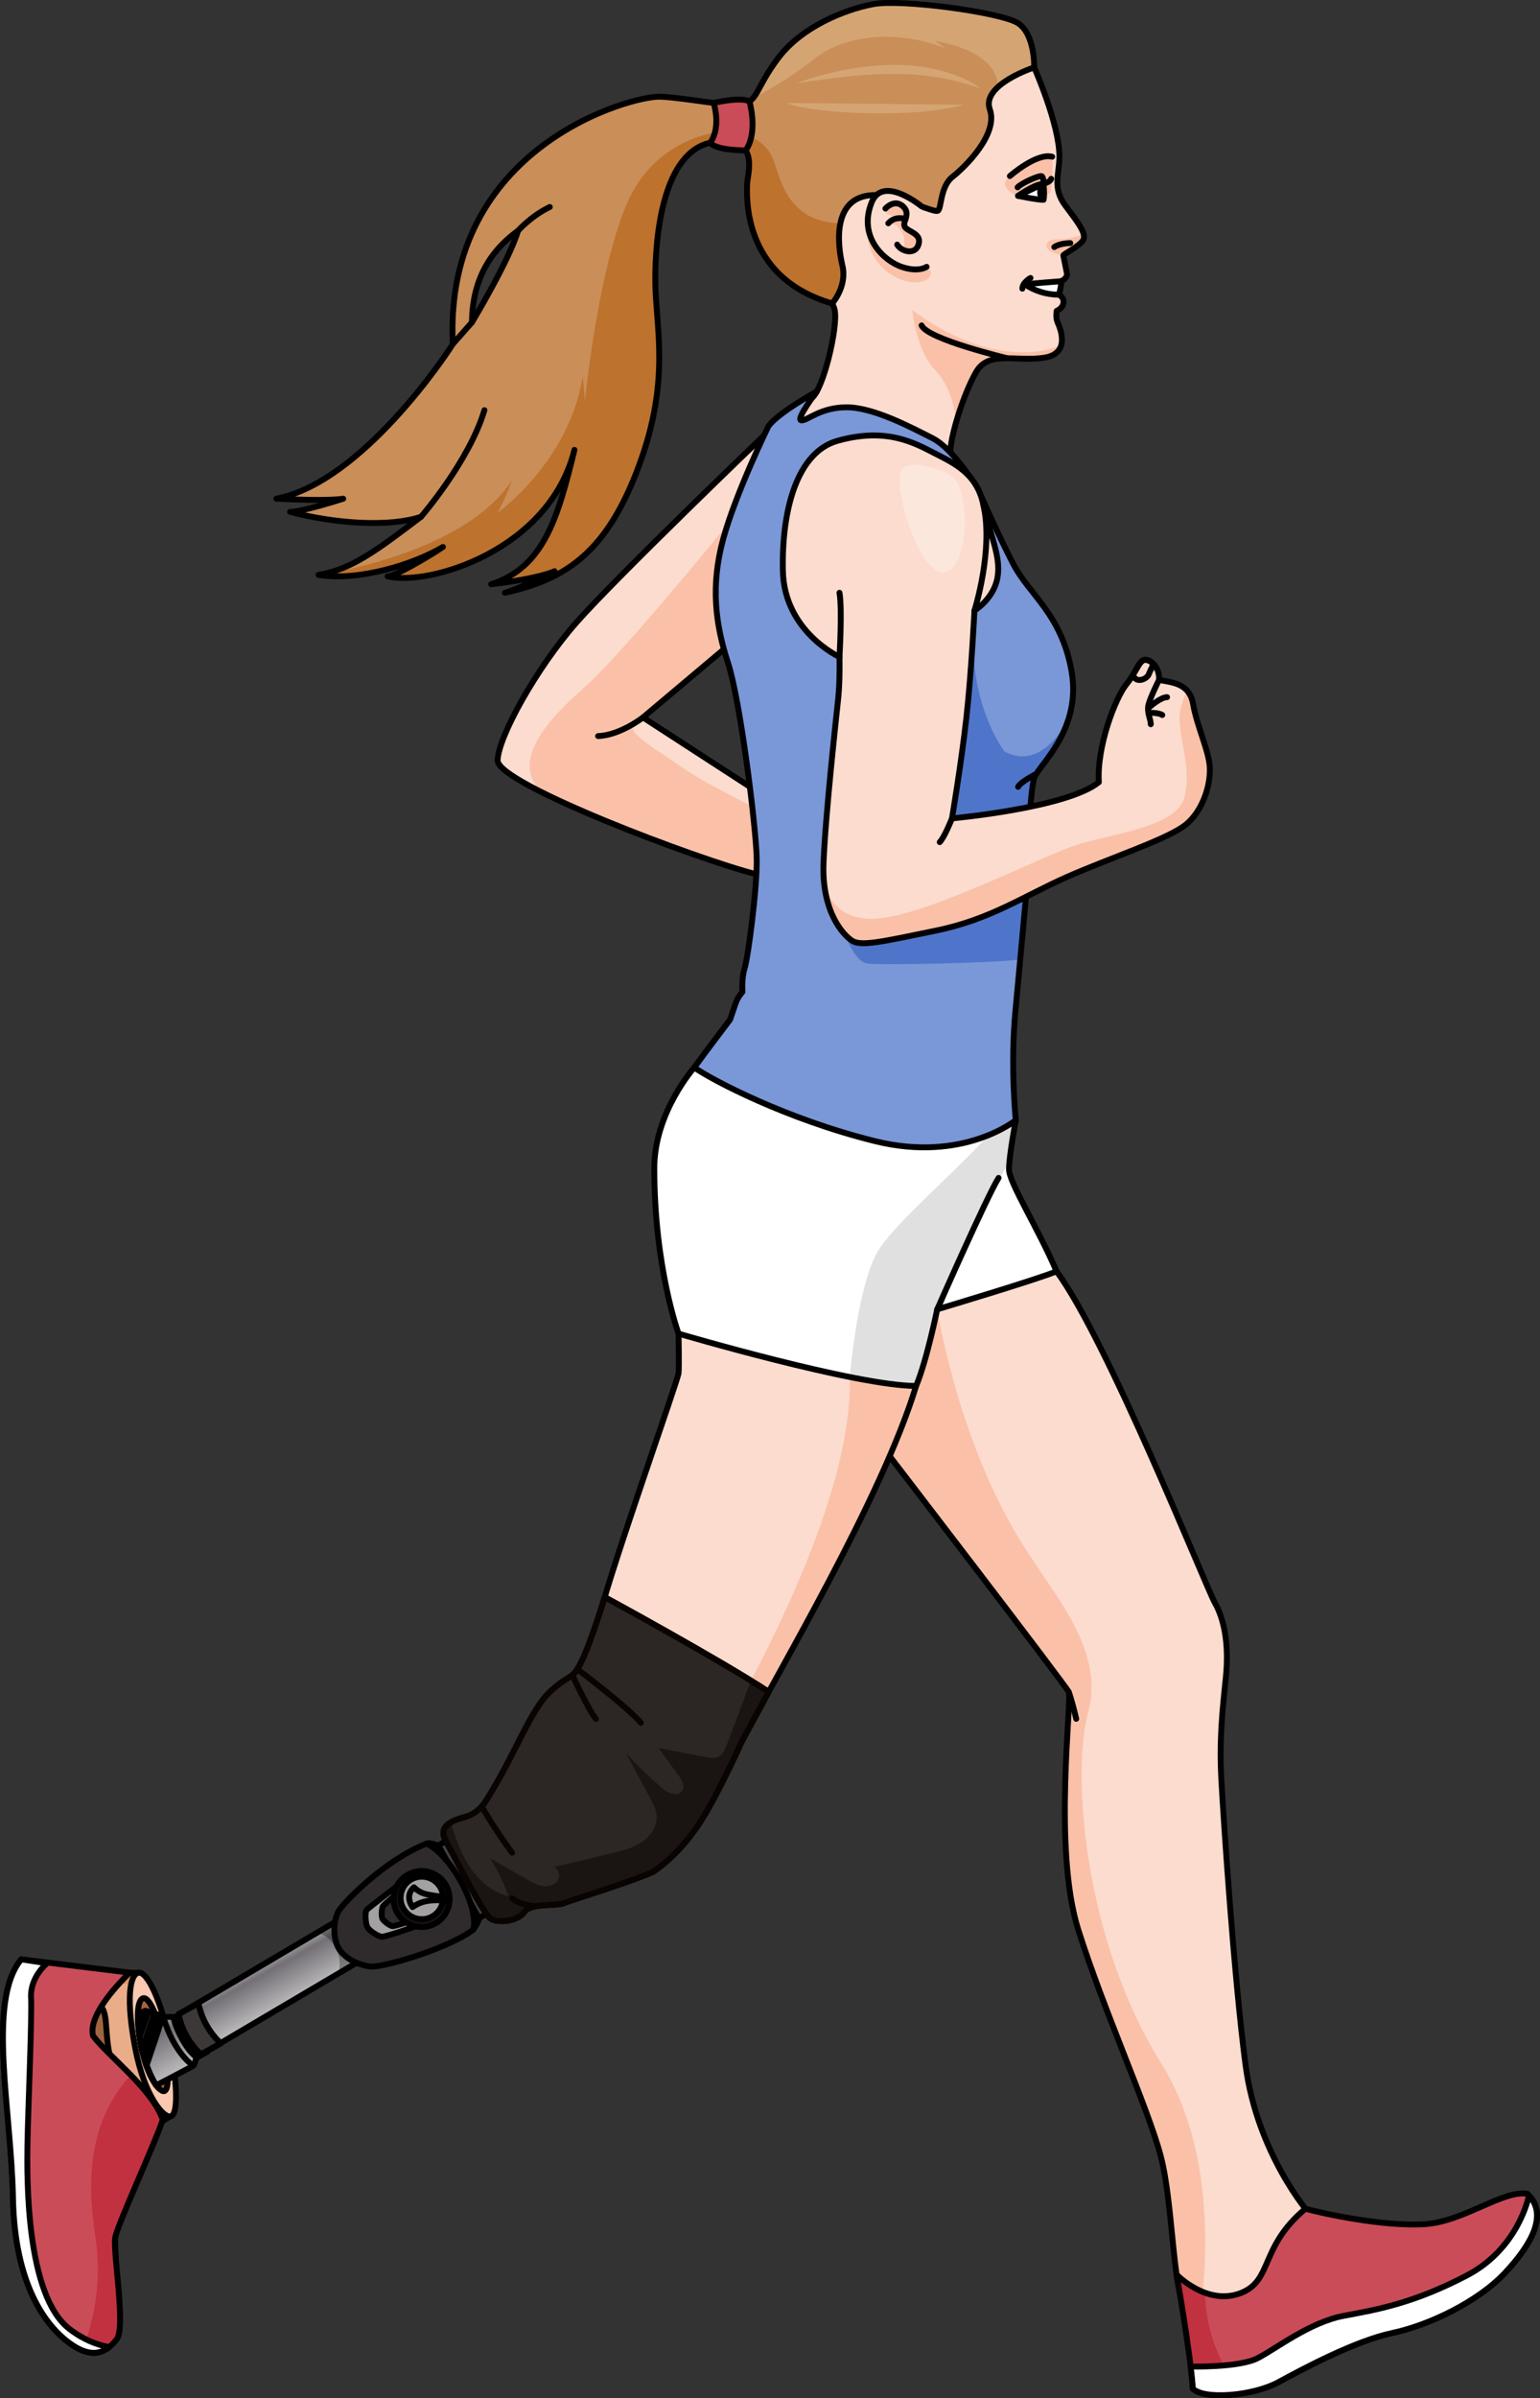 <?xml version="1.0" encoding="utf-8"?>
<!-- Generator: Adobe Illustrator 22.0.0, SVG Export Plug-In . SVG Version: 6.00 Build 0)  -->
<svg version="1.1" id="Layer_1" xmlns="http://www.w3.org/2000/svg" xmlns:xlink="http://www.w3.org/1999/xlink" x="0px" y="0px"
	 width="262.078px" height="407.824px" viewBox="0 0 262.078 407.824" enable-background="new 0 0 262.078 407.824"
	 xml:space="preserve">
<rect x="0" y="0" width="262.078" height="407.824" fill="#333333" stroke="none"/>
<g>
	<g>
		
			<rect x="28.024" y="344.466" transform="matrix(-0.487 -0.873 0.873 -0.487 -254.722 542.771)" fill="#542B2B" stroke="#000000" stroke-linecap="round" stroke-linejoin="round" stroke-miterlimit="10" width="7.826" height="3.356"/>
		
			<rect x="77.981" y="312.6" transform="matrix(0.873 -0.487 0.487 0.873 -145.847 78.966)" fill="#404040" stroke="#000000" stroke-linecap="round" stroke-linejoin="round" stroke-miterlimit="10" width="1.608" height="14.166"/>
		<path fill="#404040" stroke="#000000" stroke-linecap="round" stroke-linejoin="round" stroke-miterlimit="10" d="M74.63,313.89
			c0,0-1.454-0.65-2.051-0.381c-0.598,0.269,7.968,14.631,7.968,14.631s0.77-1.055,0.989-1.881L74.63,313.89z"/>
		<path fill="#E9AD89" d="M29.011,359.897c0,0-3.751,1.88-5.441,5.465c-1.69,3.585-3.434,9.708-3.883,11.339
			c-0.449,1.631,0.151,8.223,0.08,9.481c-0.07,1.258,0.054,3.443,0.225,4.555c0.171,1.112,0.698,2.929,0.021,3.485
			c-0.677,0.555-2.184,0.729-2.957,0.317c-0.684,1.105-1.654,1.171-2.503,0.614c-0.617,0.244-1.447-0.132-2.132-1.498
			c-0.628-0.182-1.459-0.558-1.849-2.96c-1.042-0.049-1.747-1.933-2.186-4.209c-0.439-2.276-2.202-3.444-2.932-7.736
			s0.391-12.398-0.761-20.035s-4.475-16.86-2.074-20.973c2.401-4.113,9.237-2.867,12.63-2.5s8.304,0.233,8.304,0.233L29.011,359.897
			z"/>
		<g>
			<path fill="#E39566" d="M5.455,378.749c-0.73-4.292,0.391-12.398-0.761-20.035c-1.152-7.637-4.475-16.86-2.074-20.973
				c2.401-4.113,9.238-2.867,12.63-2.5c3.393,0.366,8.304,0.233,8.304,0.233l0.346,1.551c-0.447,0.14-0.962,0.248-1.561,0.307
				c-4.17,0.408-13.493-2.932-16.393-1.356c-2.9,1.575-3.81,7.629-2.78,11.675s2.354,10.823,2.461,16.372
				c0.107,5.548,0.143,13.322,0.892,15.826c0.749,2.504,2.995,4.216,3.156,5.991c0.16,1.775,0.338,3.26,0.795,3.824
				c0.457,0.564,1.352-0.155,1.991-0.994c0.639-0.839,0.677-3.173,0.677-3.173s0.366,1.61,0.138,2.886
				c-0.228,1.276-1.176,1.907-1.466,2.595c-0.29,0.688,0.659,1.961,1.066,1.885s1.315-1.348,1.93-2.388
				c0.615-1.04,0.598-4.297,0.598-4.297s0.309,1.893,0.226,3.047c-0.083,1.154-0.928,2.383-1.776,3.434
				c-0.848,1.051,0.15,1.668,0.638,1.87c0.488,0.202,1.589-1.476,2.119-2.68c0.53-1.204,0.46-4.488,0.46-4.488
				s0.436,1.464,0.41,3.292c-0.026,1.829-1.657,3.243-1.845,3.871c-0.142,0.474,0.238,0.714,0.593,0.82
				c-0.537,0.265-1.13,0.165-1.674-0.192c-0.617,0.244-1.447-0.131-2.132-1.498c-0.628-0.182-1.459-0.558-1.849-2.96
				c-1.042-0.049-1.747-1.933-2.186-4.209C7.948,384.209,6.185,383.041,5.455,378.749z"/>
			<path fill="#E39566" d="M20.013,394.221c-0.638,0.523-1.981,0.707-2.811,0.383c0.338-0.66,0.71-1.643,0.984-2.625
				c0.484-1.731,0.34-4.473,0.34-4.473s0.401,0.855,0.34,1.737c-0.061,0.882-0.611,3.912,0.034,4.636
				c0.638,0.717,1.364-0.142,1.385-0.16C20.236,393.934,20.15,394.109,20.013,394.221z"/>
		</g>
		<path fill="#A36441" d="M17.044,341.068c1.424,1.252,0.703,4.539,1.697,8.723c0.994,4.184,2.873,5.196,2.374,8.221
			s-4.118,6.794-5.571,10.821c-1.453,4.027-2.813,8.988-5.325,9.273c-2.512,0.285-1.976-6.772-2.104-11.369
			c-0.128-4.596-0.979-11.734-1.973-16.281c-0.994-4.547-2.772-8.218,0.18-9.925C9.274,338.824,15.375,339.6,17.044,341.068z"/>
		<path fill="none" stroke="#000000" stroke-linecap="round" stroke-linejoin="round" stroke-miterlimit="10" d="M29.011,359.897
			c0,0-3.751,1.88-5.441,5.465c-1.69,3.585-3.434,9.708-3.883,11.339c-0.449,1.631,0.151,8.223,0.08,9.481
			c-0.07,1.258,0.054,3.443,0.225,4.555c0.171,1.112,0.698,2.929,0.021,3.485c-0.677,0.555-2.184,0.729-2.957,0.317
			c-0.684,1.105-1.654,1.171-2.503,0.614c-0.617,0.244-1.447-0.132-2.132-1.498c-0.628-0.182-1.459-0.558-1.849-2.96
			c-1.042-0.049-1.747-1.933-2.186-4.209c-0.439-2.276-2.202-3.444-2.932-7.736s0.391-12.398-0.761-20.035
			s-4.475-16.86-2.074-20.973c2.401-4.113,9.237-2.867,12.63-2.5s8.304,0.233,8.304,0.233L29.011,359.897z"/>
		<path fill="none" stroke="#000000" stroke-linecap="round" stroke-linejoin="round" stroke-miterlimit="10" d="M17.044,341.068
			c1.424,1.252,0.703,4.539,1.697,8.723c0.994,4.184,2.873,5.196,2.374,8.221s-4.118,6.794-5.571,10.821
			c-1.453,4.027-2.813,8.988-5.325,9.273c-2.512,0.285-1.976-6.772-2.104-11.369c-0.128-4.596-0.979-11.734-1.973-16.281
			c-0.994-4.547-2.772-8.218,0.18-9.925C9.274,338.824,15.375,339.6,17.044,341.068z"/>
		<path fill="none" stroke="#000000" stroke-linecap="round" stroke-linejoin="round" stroke-miterlimit="10" d="M10.573,390.694
			c0,0,1.957-1.506,2.337-3.008c0.38-1.502,0.188-2.623,0.188-2.623"/>
		<path fill="none" stroke="#000000" stroke-linecap="round" stroke-linejoin="round" stroke-miterlimit="10" d="M12.422,393.654
			c0,0,2.124-2.183,2.552-3.609c0.429-1.426,0.436-4.234,0.436-4.234"/>
		<path fill="none" stroke="#000000" stroke-linecap="round" stroke-linejoin="round" stroke-miterlimit="10" d="M14.554,395.152
			c0,0,2.165-2.432,2.401-4.286c0.236-1.854,0.067-4.849,0.067-4.849"/>
		<path fill="none" stroke="#000000" stroke-linecap="round" stroke-linejoin="round" stroke-miterlimit="10" d="M17.057,394.538
			c0,0,1.207-2.093,1.439-3.865c0.232-1.772-0.08-4.508-0.08-4.508"/>
		<path fill="#3C3838" stroke="#000000" stroke-linecap="round" stroke-linejoin="round" stroke-miterlimit="10" d="M7.898,346.143
			c0,0,2.081,5.949,3.625,8.673s2.568,4.988,1.545,8.259c-0.712,2.278-1.166,9.859-1.375,14.254
			c-0.446,0.438-0.933,0.716-1.473,0.778c-0.939,0.106-1.452-0.813-1.733-2.246c-0.008-0.054-0.763-5.395,0.066-9.463
			c0.834-4.088,0.952-5.995-0.405-9.246c-1.357-3.251-2.728-11.527-2.728-11.527L7.898,346.143z"/>
		<path fill="#3C3838" stroke="#000000" stroke-linecap="round" stroke-linejoin="round" stroke-miterlimit="10" d="M9.559,341.446
			c0.744,1.618,0.884,5.067,2.581,7.979c1.697,2.913,5.289,1.962,5.289,1.962s0.616,0.333-1.274,1.587s-3.787,0.797-6.772-0.745
			s-3.73-7.115-3.911-8.949c-0.07-0.707-0.153-1.346-0.16-1.872c0.247-0.332,0.576-0.626,1.009-0.876
			c0.41-0.237,0.882-0.425,1.394-0.571C8.444,340.086,9.109,340.467,9.559,341.446z"/>
		
			<linearGradient id="SVGID_1_" gradientUnits="userSpaceOnUse" x1="-3600.869" y1="-2736.745" x2="-3597.128" y2="-2736.745" gradientTransform="matrix(-0.204 -0.979 -0.979 0.204 -3397.385 -2611.972)">
			<stop  offset="0" style="stop-color:#B8B6B9"/>
			<stop  offset="0.708" style="stop-color:#736F75"/>
			<stop  offset="1" style="stop-color:#B8B6B9"/>
		</linearGradient>
		<path fill="url(#SVGID_1_)" stroke="#000000" stroke-linecap="round" stroke-linejoin="round" stroke-miterlimit="10" d="
			M18.701,349.8c0.147,0.409,0.3,0.784,0.455,1.131l-0.879,1.033l-1.499,1.288l-0.423-0.754L18.701,349.8z"/>
		<path fill="#3C3838" stroke="#000000" stroke-linecap="round" stroke-linejoin="round" stroke-miterlimit="10" d="M13.698,364.388
			c1.577-4.649,6.233-11.12,6.265-11.164c0.482,1.033,0.923,1.851,1.123,2.777c-0.006,0.008-2.235,2.76-3.679,6.539
			c-1.446,3.785-1.721,5.92-1.721,5.92l0,0c-0.049,0.124-0.096,0.249-0.141,0.374c-1.034,2.866-2.021,6.203-3.41,7.993
			C12.135,376.792,12.119,369.042,13.698,364.388z"/>
		<path fill="#1B1B1B" stroke="#000000" stroke-linecap="round" stroke-linejoin="round" stroke-miterlimit="10" d="M11.692,377.329
			l0.75-0.849c-0.003-0.072-0.265-6.849,2.206-13.516c1.982-5.348,5.465-9.304,5.501-9.345l-0.346-0.743
			c-0.037,0.042-3.809,4.36-5.838,9.835C11.442,369.519,11.689,377.256,11.692,377.329z M18.866,350.28l-0.124-0.489l-0.113-0.506
			c-0.076,0.141-2.104,3.778-6.134,3.32c-5.855-0.666-6.251-11.913-6.254-12.024l-0.716,0.572c0.003,0.093,0.007,0.289,0.081,1.045
			c0.309,3.12,1.589,10.539,6.806,11.132C16.944,353.844,18.845,350.319,18.866,350.28z M6.247,347.537
			c-0.46-1.268-1.067-5.889-1.072-5.93l-0.434,1.258c0.022,0.17,0.334,3.577,0.82,4.92c0.035,0.097,0.074,0.211,0.118,0.339
			c0.569,1.669,1.901,5.577,6.37,6.225c4.763,0.69,7.101-2.674,7.205-2.827l-0.143-0.418l-0.135-0.434
			c-0.094,0.137-2.52,3.58-6.822,2.957c-4.028-0.583-5.259-4.196-5.785-5.738C6.324,347.757,6.283,347.638,6.247,347.537z
			 M13.368,360.836c-2.198,5.788-3.17,12.124-2.686,17.162l0.695-0.391c-0.473-4.931,0.512-10.825,2.672-16.512
			c1.921-5.057,5.523-8.624,5.561-8.661l-0.28-0.703C19.174,351.885,15.345,355.63,13.368,360.836z"/>
		<g>
			
				<linearGradient id="SVGID_2_" gradientUnits="userSpaceOnUse" x1="-3346.873" y1="-2853.383" x2="-3346.515" y2="-2853.383" gradientTransform="matrix(-0.098 -0.995 -0.995 0.098 -3157.045 -2672.484)">
				<stop  offset="0" style="stop-color:#B8B6B9"/>
				<stop  offset="0.708" style="stop-color:#736F75"/>
				<stop  offset="1" style="stop-color:#B8B6B9"/>
			</linearGradient>
			<path fill="url(#SVGID_2_)" stroke="#000000" stroke-linecap="round" stroke-linejoin="round" stroke-miterlimit="10" d="
				M12.041,376.934c0,0.003,0,0.006,0.001,0.009c-0.114,0.139-0.23,0.269-0.349,0.386L12.041,376.934z"/>
			
				<linearGradient id="SVGID_3_" gradientUnits="userSpaceOnUse" x1="-3347.32" y1="-2852.652" x2="-3347.122" y2="-2852.652" gradientTransform="matrix(-0.098 -0.995 -0.995 0.098 -3157.045 -2672.484)">
				<stop  offset="0" style="stop-color:#B8B6B9"/>
				<stop  offset="0.708" style="stop-color:#736F75"/>
				<stop  offset="1" style="stop-color:#B8B6B9"/>
			</linearGradient>
			<path fill="url(#SVGID_3_)" stroke="#000000" stroke-linecap="round" stroke-linejoin="round" stroke-miterlimit="10" d="
				M11.369,377.611c-0.116,0.089-0.235,0.167-0.356,0.234c0-0.012,0-0.022,0-0.033L11.369,377.611z"/>
			
				<linearGradient id="SVGID_4_" gradientUnits="userSpaceOnUse" x1="-3347.117" y1="-2862.403" x2="-3322.875" y2="-2862.403" gradientTransform="matrix(-0.098 -0.995 -0.995 0.098 -3157.045 -2672.484)">
				<stop  offset="0" style="stop-color:#B8B6B9"/>
				<stop  offset="0.708" style="stop-color:#736F75"/>
				<stop  offset="1" style="stop-color:#B8B6B9"/>
			</linearGradient>
			<path fill="url(#SVGID_4_)" stroke="#000000" stroke-linecap="round" stroke-linejoin="round" stroke-miterlimit="10" d="
				M17.852,355.436c-0.129-0.152-0.259-0.303-0.389-0.454c1.18-1.588,2.129-2.529,2.148-2.548l-0.001-0.003
				c0.067,0.16,0.135,0.313,0.202,0.462l-0.008-0.016C19.786,352.896,18.947,353.856,17.852,355.436z"/>
		</g>
		<path fill="#FBC9B1" stroke="#000000" stroke-linecap="round" stroke-linejoin="round" stroke-miterlimit="10" d="M28.742,346.811
			c1.446,7.275,1.606,12.301,0.457,13.025c-1.149,0.724-4.593-3.239-6.176-11.479c-1.605-8.355-0.962-12.57,0.532-12.882
			S27.457,340.348,28.742,346.811z"/>
		<path fill="#A36441" stroke="#000000" stroke-linecap="round" stroke-linejoin="round" stroke-miterlimit="10" d="M28.056,355.56
			c-0.728,0.46-2.906-2.02-3.951-7.18v-0.007c-0.014-0.076-0.034-0.158-0.048-0.24c-0.131-0.667-0.234-1.299-0.316-1.883v-0.007
			c-0.069-0.447-0.124-0.866-0.165-1.264c-0.089-0.831-0.124-1.56-0.124-2.185c0.007-1.883,0.385-2.872,0.948-2.996
			c0.557-0.117,1.312,0.948,2.013,2.673c0.089,0.227,0.178,0.467,0.268,0.721c0.103,0.275,0.199,0.563,0.295,0.866
			c0.062,0.185,0.117,0.378,0.172,0.577c0.227,0.776,0.433,1.622,0.612,2.501C28.695,351.836,28.798,355.093,28.056,355.56z"/>
		
			<linearGradient id="SVGID_5_" gradientUnits="userSpaceOnUse" x1="-4315.995" y1="-2265.256" x2="-4307.433" y2="-2265.256" gradientTransform="matrix(-0.487 -0.873 -0.873 0.487 -4032.706 -2323.119)">
			<stop  offset="0" style="stop-color:#B8B6B9"/>
			<stop  offset="0.708" style="stop-color:#736F75"/>
			<stop  offset="1" style="stop-color:#B8B6B9"/>
		</linearGradient>
		<polygon fill="url(#SVGID_5_)" points="31.947,341.657 35.762,348.49 62.195,332.888 58.38,326.055 		"/>
		<path opacity="0.3" d="M62.195,332.888l-4.621,2.58c0,0,0.792-1.98-0.529-4.346c-1.321-2.366-3.286-2.487-3.286-2.487l4.621-2.58
			L62.195,332.888z"/>
		<polygon fill="none" stroke="#000000" stroke-linecap="round" stroke-linejoin="round" stroke-miterlimit="10" points="
			31.947,341.657 35.762,348.49 62.195,332.888 58.38,326.055 		"/>
		<path fill="#2F2B2C" d="M57.551,331.173c-0.953-1.819-0.837-4.949,0.252-6.459c1.089-1.51,7.582-8.313,14.777-11.204
			c4.231,1.992,8.964,10.789,7.968,14.631c-3.964,3.078-15.432,6.59-17.673,6.259C60.633,334.069,58.426,332.844,57.551,331.173z"/>
		<path fill="#A3A1A1" stroke="#000000" stroke-linecap="round" stroke-linejoin="round" stroke-miterlimit="10" d="M70.933,327.52
			c0,0-5.069,1.794-5.849,1.825c-0.78,0.031-2.293-1.098-2.578-1.643c-0.286-0.545-0.479-2.596-0.052-2.98
			c0.428-0.384,4.917-3.827,4.917-3.827L70.933,327.52z"/>
		<path fill="#2F2B2C" stroke="#000000" stroke-linecap="round" stroke-linejoin="round" stroke-miterlimit="10" d="M69.25,326.893
			c0,0-1.987,0.621-2.4,0.659c-0.413,0.038-1.571-0.862-1.773-1.249c-0.203-0.387-0.124-1.876,0.097-2.147
			c0.255-0.312,1.796-1.618,1.796-1.618L69.25,326.893z"/>
		<path fill="none" stroke="#000000" stroke-linecap="round" stroke-linejoin="round" stroke-miterlimit="10" d="M57.551,331.173
			c-0.953-1.819-0.837-4.949,0.252-6.459c1.089-1.51,7.582-8.313,14.777-11.204c4.231,1.992,8.964,10.789,7.968,14.631
			c-3.964,3.078-15.432,6.59-17.673,6.259C60.633,334.069,58.426,332.844,57.551,331.173z"/>
		<path fill="#3C3838" stroke="#000000" stroke-linecap="round" stroke-linejoin="round" stroke-miterlimit="10" d="M30.38,342.532
			c0.518,2.623,1.854,5.015,3.815,6.833c1.126-0.629,2.252-1.258,3.378-1.886c-1.961-1.818-3.297-4.21-3.815-6.833
			C32.632,341.275,31.506,341.903,30.38,342.532z"/>
		<path fill="none" stroke="#000000" stroke-linecap="round" stroke-linejoin="round" stroke-miterlimit="10" d="M30.38,342.532
			c0.518,2.623,1.854,5.015,3.815,6.833c1.126-0.629,2.252-1.258,3.378-1.886c-1.961-1.818-3.297-4.21-3.815-6.833
			C32.632,341.275,31.506,341.903,30.38,342.532z"/>
		
			<linearGradient id="SVGID_6_" gradientUnits="userSpaceOnUse" x1="-4317.053" y1="-2243.052" x2="-4307.293" y2="-2243.052" gradientTransform="matrix(-0.487 -0.873 -0.873 0.487 -4032.706 -2323.119)">
			<stop  offset="0" style="stop-color:#B8B6B9"/>
			<stop  offset="0.708" style="stop-color:#736F75"/>
			<stop  offset="1" style="stop-color:#B8B6B9"/>
		</linearGradient>
		<path fill="url(#SVGID_6_)" stroke="#000000" stroke-linecap="round" stroke-linejoin="round" stroke-miterlimit="10" d="
			M33.402,349.808c0,0-0.176,1.31-0.634,1.566c-0.459,0.256-6.189,3.252-6.189,3.252s-2.492-3.904-2.949-9.187
			c3.884-2.125,3.81-2.363,4.16-2.429s1.745-0.005,1.745-0.005s0.211,1.519,1.449,3.737
			C31.501,347.67,32.371,349.069,33.402,349.808z"/>
		<path fill="none" stroke="#000000" stroke-linecap="round" stroke-linejoin="round" stroke-miterlimit="10" d="M32.883,351.28
			c0,0-3.216-1.991-5.094-8.271"/>
		
			<ellipse transform="matrix(0.756 -0.655 0.655 0.756 -193.919 125.868)" fill="#161213" stroke="#000000" stroke-linecap="round" stroke-linejoin="round" stroke-miterlimit="10" cx="71.727" cy="322.822" rx="4.765" ry="4.765"/>
		
			<ellipse transform="matrix(0.8 -0.6 0.6 0.8 -179.289 107.532)" fill="#A3A1A1" stroke="#000000" stroke-linecap="round" stroke-linejoin="round" stroke-miterlimit="10" cx="71.727" cy="322.822" rx="3.614" ry="3.615"/>
		<path fill="#A3A1A1" stroke="#000000" stroke-linecap="round" stroke-linejoin="round" stroke-miterlimit="10" d="M75.984,323.245
			l0.05-0.614c0,0-2.997-0.285-3.983-0.651c-0.987-0.366-1.603-1.037-1.603-1.037s-1.672,1.251-0.243,3.372
			C71.31,323.515,72.954,322.889,75.984,323.245z"/>
		<g>
			<linearGradient id="SVGID_7_" gradientUnits="userSpaceOnUse" x1="23.576" y1="345.881" x2="27.176" y2="345.881">
				<stop  offset="0" style="stop-color:#B8B6B9"/>
				<stop  offset="0.708" style="stop-color:#736F75"/>
				<stop  offset="1" style="stop-color:#B8B6B9"/>
			</linearGradient>
			<path fill="url(#SVGID_7_)" stroke="#000000" stroke-linecap="round" stroke-linejoin="round" stroke-miterlimit="10" d="
				M27.176,342.725l-0.199,1.333l-0.096,0.66l-1.58,4.068l-0.818,1.015l-0.288-0.998l-0.089-0.423v-0.007
				c-0.014-0.076-0.034-0.158-0.048-0.24c-0.131-0.667-0.234-1.299-0.316-1.883v-0.007c-0.069-0.447-0.124-0.866-0.165-1.264
				l1.147-3.01l0.007-0.007l0.481,0.117l1.086,0.357l0.117,0.034l0.46,0.151L27.176,342.725z"/>
			<polygon fill="#1B1B1B" stroke="#000000" stroke-linecap="round" stroke-linejoin="round" stroke-miterlimit="10" points="
				24.911,351.335 27.729,342.902 26.877,342.625 24.482,349.8 			"/>
			<path fill="#1B1B1B" stroke="#000000" stroke-linecap="round" stroke-linejoin="round" stroke-miterlimit="10" d="
				M26.297,342.436l-2.054,6.17l-0.137-0.227v-0.007c-0.014-0.076-0.034-0.158-0.048-0.24c-0.131-0.667-0.234-1.299-0.316-1.883
				v-0.007l1.471-4.164L26.297,342.436z"/>
			<path fill="#1B1B1B" stroke="#000000" stroke-linecap="round" stroke-linejoin="round" stroke-miterlimit="10" d="
				M24.723,341.969l-1.147,3.01c-0.089-0.831-0.124-1.56-0.124-2.185c0.082-0.199,0.158-0.337,0.206-0.378
				C23.906,342.223,24.634,341.99,24.723,341.969z"/>
		</g>
	</g>
	<g>
		<path fill="#FCDCCE" d="M161.731,76.647c0.187-3.077,2.285-9.698,4.383-13.382c2.098-3.683,6.714-1.725,11.517-2.425
			c4.802-0.699,2.658-5.315,2.331-6.061c-0.326-0.746-0.14-1.912-0.14-1.912s1.017-0.382,1.157-1.362s-0.775-1.389-0.775-1.389
			l0.389-2.289c0,0,1.141-0.542,0.975-1.343c-0.197-0.938-0.608-3.033-0.608-3.033c0-0.251,2.452-1.402,3.293-2.495
			c0.841-1.092-0.848-3.176-2.985-6.04c-2.242-3.003-0.954-5.367-0.979-8.393c-0.047-5.502-4.29-15.06-4.29-15.06
			s-5.548-3.87-11.656-1.445s-28.721,22.054-28.721,28.768s5.875,11.05,6.434,13.988c0.56,2.937-1.958,13.521-3.917,14.92
			c-1.958,1.399-7.88,15.62-8.066,16.692s-2.098,27.369,0.42,39.212C133.01,135.442,161.731,76.647,161.731,76.647z"/>
		<path fill="#FAC1A8" d="M173.175,33.403c0,0-2.649-1.207-2.086-2.505c0.562-1.298,5.167-5.022,7.976-4.149
			c0.229,2.018-0.14,5.516-0.334,5.934C178.1,34.043,173.175,33.403,173.175,33.403z"/>
		<path fill="#FAC1A8" d="M178.114,41.675c-0.252,1.284,2.846,1.776,2.846,1.776c0-0.251,2.452-1.402,3.293-2.495
			c0.226-0.293,0.264-0.66,0.166-1.092c-0.848,0.26-2.188,0.645-3.038,0.762C180.064,40.807,178.368,40.392,178.114,41.675z"/>
		<path fill="#FAC1A8" d="M180.587,58.716c-0.166,0.081-10.476,5.05-25.337-5.989c0,0,0.621,6.839,3.978,10.32
			c3.281,3.402,3.455,8.856,3.455,8.856h0.001c0.845-2.984,2.136-6.368,3.43-8.638c2.098-3.683,6.714-1.725,11.517-2.425
			C179.49,60.57,180.301,59.71,180.587,58.716z"/>
		<path fill="#FCDCCE" d="M151.402,247.628c0,0,29.849,38.851,30.471,40.094c0.621,1.243-2.736,26.607,1.616,40.408
			s11.936,30.463,14.05,38.543c2.113,8.082,1.989,22.629,4.227,25.863c2.238,3.232,16.288-0.622,17.282-1.368
			c0.995-0.746,3.73-14.796,3.73-14.796s-8.827-10.07-10.817-25.239c-1.989-15.169-3.73-41.653-4.103-48.367
			c-0.373-6.714,0.124-11.439,0.746-17.407s-0.373-10.195-1.865-12.806c-1.492-2.611-18.325-44.83-26.942-56.359
			c-20.18-2.079-27.764,8.614-27.764,8.614L151.402,247.628z"/>
		<path fill="#FAC1A8" d="M185.174,291.217c2.819-10.341-5.197-19.216-10.905-28.2c-12.713-20.01-15.679-45.9-15.679-45.9
			l-5.299,6.289c-0.855,0.839-1.257,1.402-1.257,1.402l-0.631,22.82c0,0,29.849,38.851,30.471,40.094
			c0.621,1.243-2.736,26.607,1.616,40.408s11.936,30.463,14.05,38.543c2.113,8.082,1.989,22.629,4.227,25.863
			c0.437,0.632,1.33,0.989,2.484,1.157c1.425-10.625,2.092-28.861-6.669-42.881C184.422,329.754,182.353,301.556,185.174,291.217z"
			/>
		<path fill="none" stroke="#000000" stroke-linecap="round" stroke-linejoin="round" stroke-miterlimit="10" d="M151.402,247.628
			c0,0,29.849,38.851,30.471,40.094c0.621,1.243-2.736,26.607,1.616,40.408s11.936,30.463,14.05,38.543
			c2.113,8.082,1.989,22.629,4.227,25.863c2.238,3.232,16.288-0.622,17.282-1.368c0.995-0.746,3.73-14.796,3.73-14.796
			s-8.827-10.07-10.817-25.239c-1.989-15.169-3.73-41.653-4.103-48.367c-0.373-6.714,0.124-11.439,0.746-17.407
			s-0.373-10.195-1.865-12.806c-1.492-2.611-18.325-44.83-26.942-56.359c-20.18-2.079-27.764,8.614-27.764,8.614L151.402,247.628z"
			/>
		<path fill="#FCDCCE" d="M115.476,226.793c0,0,0.122,5.474,0,6.717c-0.122,1.244-11.187,32.328-13.425,41.156
			c-0.496,1.957-0.992,3.515-1.518,4.775c5.907,9.453,15.046,16.262,25.672,16.785c6.171-11.906,23.848-41.396,29.698-60.539
			C129.776,224.931,115.476,226.793,115.476,226.793z"/>
		<path fill="#FAC1A8" d="M144.453,231.491c2.216,21.905-17.219,55.174-21.949,64.29c1.211,0.231,2.444,0.383,3.699,0.445
			c6.171-11.906,23.848-41.396,29.698-60.539C151.788,233.994,147.971,232.614,144.453,231.491z"/>
		<path fill="none" stroke="#000000" stroke-linecap="round" stroke-linejoin="round" stroke-miterlimit="10" d="M115.476,226.793
			c0,0,0.122,5.474,0,6.717c-0.122,1.244-11.187,32.328-13.425,41.156c-0.496,1.957-0.992,3.515-1.518,4.775
			c5.907,9.453,15.046,16.262,25.672,16.785c6.171-11.906,23.848-41.396,29.698-60.539
			C129.776,224.931,115.476,226.793,115.476,226.793z"/>
		<path fill="#FFFFFF" d="M118.151,181.538c0,0-6.804,7.615-6.804,17.138c0,16.888,4.129,28.117,4.129,28.117
			s30.184,8.894,40.426,8.894c1.797-4.223,3.593-13.026,3.593-13.026s17.428-5.209,20.303-6.468
			c-2.964-7.007-8.085-15.09-8.085-17.336c0-2.246,1.157-8.364,1.157-8.364L118.151,181.538z"/>
		<path fill="#E0E0E0" d="M172.869,190.493l-2.207-0.361c-5.726,7.487-18.8,17.767-21.627,23.291
			c-3.232,6.315-4.419,20.747-4.419,20.747h-0.001c4.533,0.905,8.598,1.518,11.288,1.518c1.797-4.223,3.593-13.026,3.593-13.026
			s0.35-0.103,0.941-0.283c1.719-6.19,7.32-17.441,11.393-25.214C172.121,194.446,172.869,190.493,172.869,190.493z"/>
		<path fill="none" stroke="#000000" stroke-linecap="round" stroke-linejoin="round" stroke-miterlimit="10" d="M118.151,181.538
			c0,0-6.804,7.615-6.804,17.138c0,16.888,4.129,28.117,4.129,28.117s30.184,8.894,40.426,8.894
			c1.797-4.223,3.593-13.026,3.593-13.026s17.428-5.209,20.303-6.468c-2.964-7.007-8.085-15.09-8.085-17.336
			c0-2.246,1.157-8.364,1.157-8.364L118.151,181.538z"/>
		<path fill="none" stroke="#000000" stroke-linecap="round" stroke-linejoin="round" stroke-miterlimit="10" d="M159.494,222.661
			c0,0,8.578-19.449,10.443-22.348"/>
		<path fill="#FCDCCE" d="M130.02,74.049c0,0-25.045,24.016-31.885,31.768c-6.841,7.752-13.338,19.494-13.451,23.484
			c-0.115,3.99,34.373,16.966,44.034,19.37c3.618-5.804-1.104-14.875-1.104-14.875l-18.191-11.791l13.772-11.59
			C123.194,110.415,133.746,75.342,130.02,74.049z"/>
		<path fill="#FAC1A8" d="M107.679,123.162c0.227-0.552,1.16-1.126,2.334-1.655l13.18-11.092c0,0,2.349-7.805,4.438-16.187
			l-3.813-5.032c0,0-17.997,22.102-24.358,27.689s-12.669,12.599-7.306,17.824c10.679,5.347,29.765,12.271,36.562,13.962
			c2.095-3.361,1.393-7.815,0.431-10.971c-4.832-2.406-10.17-5.189-12.547-6.859C111.751,127.429,106.949,124.93,107.679,123.162z"
			/>
		<path fill="none" stroke="#000000" stroke-linecap="round" stroke-linejoin="round" stroke-miterlimit="10" d="M130.02,74.049
			c0,0-25.045,24.016-31.885,31.768c-6.841,7.752-13.338,19.494-13.451,23.484c-0.115,3.99,34.373,16.966,44.034,19.37
			c3.618-5.804-1.104-14.875-1.104-14.875l-18.191-11.791l13.772-11.59C123.194,110.415,133.746,75.342,130.02,74.049z"/>
		<path fill="none" stroke="#000000" stroke-linecap="round" stroke-linejoin="round" stroke-miterlimit="10" d="M109.422,122.005
			c0,0-3.876,3.034-7.638,3.17"/>
		<path fill="none" stroke="#000000" stroke-linecap="round" stroke-linejoin="round" stroke-miterlimit="10" d="M161.731,76.647
			c0.187-3.077,2.285-9.698,4.383-13.382c2.098-3.683,6.714-1.725,11.517-2.425c4.802-0.699,2.658-5.315,2.331-6.061
			c-0.326-0.746-0.14-1.912-0.14-1.912s1.017-0.382,1.157-1.362s-0.775-1.389-0.775-1.389l0.389-2.289c0,0,1.141-0.542,0.975-1.343
			c-0.197-0.938-0.608-3.033-0.608-3.033c0-0.251,2.452-1.402,3.293-2.495c0.841-1.092-0.848-3.176-2.985-6.04
			c-2.242-3.003-0.954-5.367-0.979-8.393c-0.047-5.502-4.29-15.06-4.29-15.06s-5.548-3.87-11.656-1.445
			s-28.721,22.054-28.721,28.768s5.875,11.05,6.434,13.988c0.56,2.937-1.958,13.521-3.917,14.92
			c-1.958,1.399-7.88,15.62-8.066,16.692s-2.098,27.369,0.42,39.212C133.01,135.442,161.731,76.647,161.731,76.647z"/>
		<path fill="#7A97D7" d="M166.497,83.282c0,0-4.105-6.887-7.778-8.75c-3.672-1.862-10.058-5.268-14.635-5.268
			c-4.577,0-6.794,2.393-7.743,2.214c-0.949-0.179,2.665-4.911,2.665-4.911s-6.842,3.761-8.279,5.996c0,0-5.553,11.373-7.666,19.143
			c-2.114,7.771-1.367,14.299,0.809,20.951c2.175,6.652,4.848,28.473,4.91,33.508c0.063,5.036-1.492,16.723-2.052,18.464
			c-0.56,1.74-0.373,4.04-0.373,4.04s-0.807,0.871-1.18,1.99c-0.373,1.119-0.933,2.736-0.933,2.736s-4.352,5.719-6.093,8.143
			c3.109,2.176,15.69,8.784,30.734,12.514c15.046,3.73,23.984-3.56,23.984-3.56s-0.943-9.202-0.073-18.403
			c0.871-9.201,1.805-19.578,1.805-19.578s0.495-18.242,1.491-20.438c0.994-2.196,7.96-8.155,6.281-17.853
			c-1.679-9.698-7.188-13.082-9.888-18.224C169.875,91.023,166.497,83.282,166.497,83.282z"/>
		<path fill="#4F75CA" d="M170.935,127.796c0,0-5.886-7.566-5.286-20.631c-12.12-1.238-18.146,17.061-18.146,17.061l-3.796,34.6
			c0,0,1.788,4.676,3.796,5.011c2.009,0.335,22.463-0.058,26.129-0.699c0.543-5.9,0.969-10.626,0.969-10.626
			s0.495-18.242,1.491-20.438c0.692-1.53,4.281-4.888,5.828-10.064C181.875,122.107,177.628,131.392,170.935,127.796z"/>
		<path fill="none" stroke="#000000" stroke-linecap="round" stroke-linejoin="round" stroke-miterlimit="10" d="M166.497,83.282
			c0,0-4.105-6.887-7.778-8.75c-3.672-1.862-10.058-5.268-14.635-5.268c-4.577,0-6.794,2.393-7.743,2.214
			c-0.949-0.179,2.665-4.911,2.665-4.911s-6.842,3.761-8.279,5.996c0,0-5.553,11.373-7.666,19.143
			c-2.114,7.771-1.367,14.299,0.809,20.951c2.175,6.652,4.848,28.473,4.91,33.508c0.063,5.036-1.492,16.723-2.052,18.464
			c-0.56,1.74-0.373,4.04-0.373,4.04s-0.807,0.871-1.18,1.99c-0.373,1.119-0.933,2.736-0.933,2.736s-4.352,5.719-6.093,8.143
			c3.109,2.176,15.69,8.784,30.734,12.514c15.046,3.73,23.984-3.56,23.984-3.56s-0.943-9.202-0.073-18.403
			c0.871-9.201,1.805-19.578,1.805-19.578s0.495-18.242,1.491-20.438c0.994-2.196,7.96-8.155,6.281-17.853
			c-1.679-9.698-7.188-13.082-9.888-18.224C169.875,91.023,166.497,83.282,166.497,83.282z"/>
		<path fill="#FFFFFF" d="M180.593,47.828c0,0-4.887,0.352-6.188,0.543c1.722,1.072,3.5,1.73,5.799,1.746
			C180.645,48.647,180.593,47.828,180.593,47.828z"/>
		<path fill="none" stroke="#000000" stroke-linecap="round" stroke-linejoin="round" stroke-miterlimit="10" d="M182.14,41.338
			c0,0-1.764,0-2.722,0.674"/>
		<path fill="none" stroke="#000000" stroke-linecap="round" stroke-linejoin="round" stroke-miterlimit="10" d="M180.593,47.828
			c0,0-4.887,0.352-6.188,0.543c1.722,1.072,3.5,1.73,5.799,1.746C180.645,48.647,180.593,47.828,180.593,47.828z"/>
		<path fill="none" stroke="#000000" stroke-linecap="round" stroke-linejoin="round" stroke-miterlimit="10" d="M175.368,47.273
			c0,0-1.381,0.754-1.381,1.819"/>
		<path fill="none" stroke="#000000" stroke-linecap="round" stroke-linejoin="round" stroke-miterlimit="10" d="M171.863,29.94
			c0,0,4.528-3.99,7.201-3.289"/>
		<path fill="none" stroke="#000000" stroke-linecap="round" stroke-linejoin="round" stroke-miterlimit="10" d="M173.252,33.305
			c0,0,2.426-1.744,3.978-2.004c1.55-0.26,1.662-0.891,1.662-0.891"/>
		<path fill="#FFFFFF" d="M177.594,31.228c0,0,0.185,2.003,0,2.745c-1.039,0.037-4.342-0.668-4.342-0.668L177.594,31.228z"/>
		<path fill="none" stroke="#000000" stroke-linecap="round" stroke-linejoin="round" stroke-miterlimit="10" d="M177.594,31.228
			c0,0,0.185,2.003,0,2.745c-1.039,0.037-4.342-0.668-4.342-0.668L177.594,31.228z"/>
		<path fill="none" stroke="#000000" stroke-linecap="round" stroke-linejoin="round" stroke-miterlimit="10" d="M177.594,31.228
			c0,0,0.015-1.09-0.326-1.271c-0.341-0.181-3.431,1.153-4.093,1.901"/>
		<path d="M177.676,32.683c0,0.655-0.261,1.186-0.581,1.186c-0.322,0-0.583-0.531-0.583-1.186c0-0.655,0.261-1.186,0.583-1.186
			C177.415,31.497,177.676,32.028,177.676,32.683z"/>
		<path fill="none" stroke="#000000" stroke-linecap="round" stroke-linejoin="round" stroke-miterlimit="10" d="M171.471,60.929
			c0,0-13.634-3.228-14.635-5.59"/>
		<path fill="#FCDCCE" d="M159.027,77.066c3.364,1.723,7.18,3.45,8.299,8.672c1.119,5.222,3.077,8.859,2.425,12.496
			s-3.917,5.595-3.917,5.595s-0.523,10.631-1.381,18.277c-0.857,7.647-2.442,17.065-2.442,17.065s19.583-1.772,24.991-6.155
			c-0.373-6.155,2.85-14.371,4.66-16.606c1.81-2.235,2.181-4.204,3.246-4.204c1.064,0,2.448,1.384,2.342,3.406
			c2.022,0.479,5.161,0.425,5.801,4.151c0.638,3.726,2.608,7.717,2.821,10.591c0.213,2.873-1.065,7.449-4.099,9.898
			c-3.034,2.449-12.879,5.641-20.222,8.887c-7.344,3.246-12.931,7.186-22.191,9.101c-9.261,1.915-12.773,2.714-14.315,1.756
			c-1.545-0.958-5.218-4.95-4.897-13.198c0.319-8.248,2.183-24.998,2.502-28.064c0.319-3.067,0.213-7.013,0.213-7.013
			s-9.42-4.302-9.633-14.679c-0.213-10.377,2.425-20.155,9.312-22.085C150.896,72.616,155.662,75.344,159.027,77.066z"/>
		<path fill="#FAC1A8" d="M203.05,119.764c-0.179-1.045-0.56-1.786-1.053-2.331c-0.37,0.745-0.729,1.662-1.018,2.798
			c-1.071,4.203,2.024,9.571,0.596,15.3c-1.323,5.306-12.733,6.2-18.942,8.342c-6.207,2.142-26.04,12.376-34.251,12.376
			c-7.02,0-8.056-5.534-8.209-7.142c0.369,6.686,3.479,10.026,4.871,10.889c1.543,0.958,5.054,0.16,14.315-1.756
			c9.26-1.915,14.847-5.855,22.191-9.101c7.343-3.246,17.189-6.439,20.222-8.887c3.034-2.449,4.311-7.024,4.099-9.898
			C205.658,127.481,203.688,123.489,203.05,119.764z"/>
		<path fill="none" stroke="#000000" stroke-linecap="round" stroke-linejoin="round" stroke-miterlimit="10" d="M159.027,77.066
			c3.364,1.723,7.18,3.45,8.299,8.672c1.119,5.222,3.077,8.859,2.425,12.496s-3.917,5.595-3.917,5.595s-0.523,10.631-1.381,18.277
			c-0.857,7.647-2.442,17.065-2.442,17.065s19.583-1.772,24.991-6.155c-0.373-6.155,2.85-14.371,4.66-16.606
			c1.81-2.235,2.181-4.204,3.246-4.204c1.064,0,2.448,1.384,2.342,3.406c2.022,0.479,5.161,0.425,5.801,4.151
			c0.638,3.726,2.608,7.717,2.821,10.591c0.213,2.873-1.065,7.449-4.099,9.898c-3.034,2.449-12.879,5.641-20.222,8.887
			c-7.344,3.246-12.931,7.186-22.191,9.101c-9.261,1.915-12.773,2.714-14.315,1.756c-1.545-0.958-5.218-4.95-4.897-13.198
			c0.319-8.248,2.183-24.998,2.502-28.064c0.319-3.067,0.213-7.013,0.213-7.013s-9.42-4.302-9.633-14.679
			c-0.213-10.377,2.425-20.155,9.312-22.085C150.896,72.616,155.662,75.344,159.027,77.066z"/>
		<path fill="none" stroke="#000000" stroke-linecap="round" stroke-linejoin="round" stroke-miterlimit="10" d="M162.011,139.172
			c0,0-1.289,3.24-2.088,4.037"/>
		<path fill="none" stroke="#000000" stroke-linecap="round" stroke-linejoin="round" stroke-miterlimit="10" d="M142.861,111.722
			c0,0,0.492-8.185,0-10.921"/>
		<path fill="none" stroke="#000000" stroke-linecap="round" stroke-linejoin="round" stroke-miterlimit="10" d="M165.834,103.829
			c0,0,3.308-10.352,1.492-18.091"/>
		<path fill="none" stroke="#000000" stroke-linecap="round" stroke-linejoin="round" stroke-miterlimit="10" d="M176.353,131.604
			c0,0-2.745,1.402-3.088,2.2"/>
		<path fill="none" stroke="#000000" stroke-linecap="round" stroke-linejoin="round" stroke-miterlimit="10" d="M197.25,115.613
			c0,0-1.41,2.786-1.778,4.147c-0.366,1.361,0.367,2.511,0.367,3.402"/>
		<path fill="none" stroke="#000000" stroke-linecap="round" stroke-linejoin="round" stroke-miterlimit="10" d="M195.629,120.231
			c0,0,1.884-1.675,2.984-1.675"/>
		<path fill="none" stroke="#000000" stroke-linecap="round" stroke-linejoin="round" stroke-miterlimit="10" d="M192.839,114.717
			c0,0,0.074,0.748,0.833,0.896c0.759,0.148,1.623-0.422,1.805-0.896c0.179-0.463,0.798-1.735,0.826-1.794
			c-0.43-0.45-0.94-0.716-1.396-0.716C194.127,112.207,193.716,113.269,192.839,114.717L192.839,114.717z"/>
		<path fill="#CA8E58" d="M173.156,3.891c-3.001-1.819-19.742-4.094-24.563-3.184c-4.821,0.91-12.101,3.821-16.103,9.097
			c-4.002,5.277-3.456,7.46-6.277,7.915c-3.093,0.364-8.825-1.001-13.737-1.274c-4.913-0.273-37.002,8.493-35.417,42.064
			c-1.026,1.679-15.48,23.499-30.027,26.297c9.139,0.466,11.377,0,11.377,0s-6.901,2.238-9.045,2.238
			c7.833,2.052,16.972,2.611,22.287,0.839c-7.274,5.502-11.75,8.952-17.438,9.885c6.994,1.119,16.319-1.865,21.168-4.756
			c-2.331,1.585-8.393,5.144-9.418,4.997c6.901,1.717,27.509-4.344,31.799-21.502c-2.798,11.377-5.129,19.956-14.174,22.847
			c7.986-0.955,10.475-2.07,10.781-2.22c-0.377,0.188-6.194,3.082-8.449,3.667c10.537-2.287,17.438-7.042,22.847-21.683
			s2.799-23.499,2.751-31.332c-0.047-7.833,1.352-22.194,9.745-23.593c8.393-1.399,5.875,5.595,5.875,7.18
			c0,1.585-1.064,15.747,14.482,20.229c0,0,2.583-2.885,1.744-6.428s-1.907-12.17,5.806-12.006
			c6.748,1.246,9.767,2.961,10.419,2.681s0.373-4.103,2.518-5.782c2.145-1.679,7.833-7.274,6.341-11.47s7.553-7.134,7.553-7.134
			S176.159,5.711,173.156,3.891z M80.323,54.809c0.052-8.165,3.975-12.784,7.842-15.577C86.607,44.389,80.323,54.809,80.323,54.809z
			"/>
		<path fill="#D4A573" d="M173.156,3.891c-3.001-1.819-19.742-4.094-24.563-3.184c-4.821,0.91-12.101,3.821-16.103,9.097
			c-2.728,3.597-3.344,5.755-4.352,6.909c1.789-0.921,6.172-3.312,10.344-6.64c5.403-4.311,14.544-5.059,22.535-1.782
			c-1.897-1.322-1.897-1.322-1.897-1.322s10.623,1.397,10.715,7.827c2.256-2.062,6.165-3.332,6.165-3.332
			S176.159,5.711,173.156,3.891z"/>
		<path fill="#BD722E" d="M75.38,93.012c-2.331,1.585-8.393,5.144-9.418,4.997c6.901,1.717,27.509-4.344,31.799-21.502
			c-2.798,11.377-5.129,19.956-14.174,22.847c7.986-0.955,10.475-2.07,10.781-2.22c-0.377,0.188-6.194,3.082-8.449,3.667
			c10.537-2.287,17.438-7.042,22.847-21.683s2.799-23.499,2.751-31.332c-0.047-7.833,1.352-22.194,9.745-23.593
			c8.393-1.399,5.875,5.595,5.875,7.18c0,1.585-1.064,15.747,14.482,20.229c0,0,2.583-2.885,1.744-6.428
			c-0.409-1.728-0.87-4.663-0.344-7.199c-8.887-0.167-10.226-7.509-11.35-10.634s-3.746-4.413-7.195-4.874
			c-1.196-0.5-12.803,0.5-17.802,12.195c-4.999,11.695-7.125,33.549-7.125,33.549s0,0-0.374-4.249
			C96.92,78.46,84.684,87.209,84.684,87.209s1.488-2.749,2.487-5.624c-8.248,12.873-32.958,16.183-32.958,16.183
			C61.206,98.887,70.531,95.903,75.38,93.012z"/>
		<path fill="none" stroke="#000000" stroke-linecap="round" stroke-linejoin="round" stroke-miterlimit="10" d="M173.156,3.891
			c-3.001-1.819-19.742-4.094-24.563-3.184c-4.821,0.91-12.101,3.821-16.103,9.097c-4.002,5.277-3.456,7.46-6.277,7.915
			c-3.093,0.364-8.825-1.001-13.737-1.274c-4.913-0.273-37.002,8.493-35.417,42.064c-1.026,1.679-15.48,23.499-30.027,26.297
			c9.139,0.466,11.377,0,11.377,0s-6.901,2.238-9.045,2.238c7.833,2.052,16.972,2.611,22.287,0.839
			c-7.274,5.502-11.75,8.952-17.438,9.885c6.994,1.119,16.319-1.865,21.168-4.756c-2.331,1.585-8.393,5.144-9.418,4.997
			c6.901,1.717,27.509-4.344,31.799-21.502c-2.798,11.377-5.129,19.956-14.174,22.847c7.986-0.955,10.475-2.07,10.781-2.22
			c-0.377,0.188-6.194,3.082-8.449,3.667c10.537-2.287,17.438-7.042,22.847-21.683s2.799-23.499,2.751-31.332
			c-0.047-7.833,1.352-22.194,9.745-23.593c8.393-1.399,5.875,5.595,5.875,7.18c0,1.585-1.064,15.747,14.482,20.229
			c0,0,2.583-2.885,1.744-6.428s-1.907-12.17,5.806-12.006c6.748,1.246,9.767,2.961,10.419,2.681s0.373-4.103,2.518-5.782
			c2.145-1.679,7.833-7.274,6.341-11.47s7.553-7.134,7.553-7.134S176.159,5.711,173.156,3.891z M80.323,54.809
			c0.052-8.165,3.975-12.784,7.842-15.577C86.607,44.389,80.323,54.809,80.323,54.809z"/>
		<path fill="#CA4C58" d="M121.451,17.506c0,0,1.338,4.044-0.58,6.763c0.972,1.351,6.023,1.301,6.023,1.301s2.136-2.458,0.653-8.333
			C125.987,16.42,121.451,17.506,121.451,17.506z"/>
		<path fill="none" stroke="#000000" stroke-linecap="round" stroke-linejoin="round" stroke-miterlimit="10" d="M121.451,17.506
			c0,0,1.338,4.044-0.58,6.763c0.972,1.351,6.023,1.301,6.023,1.301s2.136-2.458,0.653-8.333
			C125.987,16.42,121.451,17.506,121.451,17.506z"/>
		<path fill="#FAC1A8" d="M156.837,37.289c0,0-6.606-5.459-8.516-0.637c-2.339,5.901,2.183,9.917,5.094,10.917
			c2.911,1.001,4.276,0,4.276,0s1.915-1.436-0.379-2.126"/>
		<path fill="#FCDCCE" d="M156.837,35.096c0,0-6.606-5.459-8.516-0.637c-2.339,5.901,2.183,9.917,5.094,10.917
			c2.911,1.001,4.276,0,4.276,0"/>
		<path fill="#FAC1A8" d="M150.968,35.198c0,0-0.529,0.812-0.089,1.133c0.441,0.321,1.544,0.413,1.664,0.768
			c0.121,0.355-1.34,0.38-1.262,0.758c0.079,0.378,1.262,0.178,1.523,0.719c0.261,0.541,0.982,1.002,1.062,1.965
			c0.08,0.962-0.095,1.979-0.095,1.979s2.28,0.826,2.541-0.927c0.261-1.753-1.291-2.204-1.652-2.447
			c-0.361-0.243-0.933-0.936-0.583-1.795c0.351-0.859-0.372-2.54-1.021-2.655C152.404,34.58,151.817,34.626,150.968,35.198z"/>
		<path fill="none" stroke="#000000" stroke-linecap="round" stroke-linejoin="round" stroke-miterlimit="10" d="M156.837,35.096
			c0,0-6.606-5.459-8.516-0.637c-2.339,5.901,2.183,9.917,5.094,10.917c2.911,1.001,4.276,0,4.276,0"/>
		<path fill="none" stroke="#000000" stroke-linecap="round" stroke-linejoin="round" stroke-miterlimit="10" d="M150.681,35.468
			c0,0,1.521-1.727,3.001-0.37c1.479,1.357-0.331,2.755,0.369,3.577c0.699,0.822,2.837,1.068,2.261,2.918
			c-0.576,1.85-2.946,1.192-3.631,0"/>
		<path fill="none" stroke="#000000" stroke-linecap="round" stroke-linejoin="round" stroke-miterlimit="10" d="M154.112,37.241
			c0,0-1.788-0.622-2.939,0.734"/>
		<path fill="#CA4C58" d="M3.615,333.196c-5.888,7.119-1.67,25.749-1.406,40.513s5.537,21.793,9.668,24.781
			c4.131,2.988,6.415,1.319,7.996-0.704c1.582-2.021-0.702-15.027-0.264-17.311c0.44-2.285,6.855-16.17,8.095-20.016
			c-1.923-5.339-9.061-10.567-11.873-14.257c-1.02-3.962,6.259-10.72,6.255-10.742l0,0L3.615,333.196z"/>
		<path fill="#C2313F" d="M27.704,360.46c-0.94-2.608-3.125-5.189-5.442-7.578c-6.99,7.62-7.584,17.221-6.019,27.592
			c1.256,8.32-0.659,15.248-2.241,19.23c2.833,1.139,4.584-0.273,5.87-1.917c1.582-2.021-0.702-15.027-0.264-17.311
			C20.049,378.191,26.464,364.305,27.704,360.46z"/>
		<path fill="none" stroke="#000000" stroke-linecap="round" stroke-linejoin="round" stroke-miterlimit="10" d="M3.615,333.196
			c-5.888,7.119-1.67,25.749-1.406,40.513s5.537,21.793,9.668,24.781c4.131,2.988,6.415,1.319,7.996-0.704
			c1.582-2.021-0.702-15.027-0.264-17.311c0.44-2.285,6.855-16.17,8.095-20.016c-1.923-5.339-9.061-10.567-11.873-14.257
			c-1.02-4.058,6.259-10.72,6.255-10.742l0,0L3.615,333.196z"/>
		<path fill="#FFFFFF" d="M11.788,396.029c-7.381-5.712-7.205-25.66-7.118-31.284c0.087-5.624,0.791-21.531,0.615-25.047
			c-0.175-3.514,2.716-5.83,2.716-5.83l-4.386-0.673c-5.888,7.119-1.67,25.749-1.406,40.513s5.537,21.793,9.668,24.781
			c3.125,2.261,5.191,1.853,6.7,0.647C16.489,398.759,14.154,397.86,11.788,396.029z"/>
		<path fill="none" stroke="#000000" stroke-linecap="round" stroke-linejoin="round" stroke-miterlimit="10" d="M11.788,396.029
			c-7.381-5.712-7.205-25.66-7.118-31.284c0.087-5.624,0.791-21.531,0.615-25.047c-0.175-3.514,2.716-5.83,2.716-5.83l-4.386-0.673
			c-5.888,7.119-1.67,25.749-1.406,40.513s5.537,21.793,9.668,24.781c3.125,2.261,5.191,1.853,6.7,0.647
			C16.489,398.759,14.154,397.86,11.788,396.029z"/>
		<path fill="#CA4C58" d="M200.229,386.801c0,0,5.063,5.277,10.757,3.207s3.264-7.797,11.171-14.398
			c3.471,0.94,13.306,3.01,20.109,2.64c6.803-0.369,13.533-5.916,17.674-5.175c3.624,3.401,0.739,8.578-3.845,13.459
			c-4.585,4.881-12.867,8.872-19.153,10.204c-6.286,1.332-15.012,5.991-19.374,8.358c-4.364,2.366-12.646,3.031-14.569,1.109
			C202.63,400.36,200.229,386.801,200.229,386.801z"/>
		<path fill="#C2313F" d="M211.505,406.997c-5.811-6.82-6.417-14.387-6.431-17.097c-2.869-1.04-4.845-3.099-4.845-3.099
			s2.401,13.559,2.77,19.402C204.197,407.399,207.858,407.593,211.505,406.997z"/>
		<path fill="none" stroke="#000000" stroke-linecap="round" stroke-linejoin="round" stroke-miterlimit="10" d="M200.229,386.801
			c0,0,5.063,5.277,10.757,3.207s3.264-7.797,11.171-14.398c3.471,0.94,13.306,3.01,20.109,2.64
			c6.803-0.369,13.533-5.916,17.674-5.175c3.624,3.401,0.739,8.578-3.845,13.459c-4.585,4.881-12.867,8.872-19.153,10.204
			c-6.286,1.332-15.012,5.991-19.374,8.358c-4.364,2.366-12.646,3.031-14.569,1.109C202.63,400.36,200.229,386.801,200.229,386.801z
			"/>
		<path fill="#FFFFFF" d="M260.196,373.35c-0.067,0.345-1.837,9.059-10.607,13.625c-8.948,4.66-15.012,5.752-20.855,6.832
			c-5.841,1.081-11.535,5.592-14.715,7.218c-3.181,1.628-11.388,1.416-11.388,1.416l0,0c0.17,1.419,0.303,2.715,0.369,3.761
			c1.923,1.922,10.205,1.257,14.569-1.109c4.362-2.366,13.089-7.026,19.374-8.358c6.286-1.332,14.568-5.323,19.153-10.204
			C260.56,381.78,263.392,376.751,260.196,373.35z"/>
		<path fill="none" stroke="#000000" stroke-linecap="round" stroke-linejoin="round" stroke-miterlimit="10" d="M260.196,373.35
			c-0.067,0.345-1.837,9.059-10.607,13.625c-8.948,4.66-15.012,5.752-20.855,6.832c-5.841,1.081-11.535,5.592-14.715,7.218
			c-3.181,1.628-11.388,1.416-11.388,1.416l0,0c0.17,1.419,0.303,2.715,0.369,3.761c1.923,1.922,10.205,1.257,14.569-1.109
			c4.362-2.366,13.089-7.026,19.374-8.358c6.286-1.332,14.568-5.323,19.153-10.204C260.56,381.78,263.392,376.751,260.196,373.35z"
			/>
	</g>
	<path fill="none" stroke="#000000" stroke-linecap="round" stroke-linejoin="round" stroke-miterlimit="10" d="M181.873,287.721
		c0,0,0.482,1.193,1.278,4.575"/>
	<path fill="none" stroke="#000000" stroke-linecap="round" stroke-linejoin="round" stroke-miterlimit="10" d="M195.629,121.221
		c0,0,1.533-0.054,2.167,0.369"/>
	<path fill="#FCE7DD" d="M161.486,80.658c0,0-6.118-3.101-8.017-0.802c-1.695,2.051,2.69,17.768,7.141,17.445
		C165.062,96.977,165.403,82.442,161.486,80.658z"/>
	
		<line fill="none" stroke="#000000" stroke-linecap="round" stroke-linejoin="round" stroke-miterlimit="10" x1="80.323" y1="54.809" x2="77.059" y2="58.509"/>
	<path fill="none" stroke="#000000" stroke-linecap="round" stroke-linejoin="round" stroke-miterlimit="10" d="M71.65,87.883
		c0,0,8.176-9.41,10.791-18.128"/>
	<path fill="none" stroke="#000000" stroke-linecap="round" stroke-linejoin="round" stroke-miterlimit="10" d="M88.165,39.232
		c0,0,2.261-2.542,5.4-4.029"/>
	<path fill="#D4A573" d="M166.998,15.101c0,0-10.039-8.49-31.544-0.93C146.299,12.622,156.153,11.134,166.998,15.101z"/>
	<path fill="#D4A573" d="M164.023,17.828c0,0-13.883-0.186-29.932-0.31C136.074,18.881,153.799,20.555,164.023,17.828z"/>
	<g>
		<path fill="#2C2724" stroke="#090401" stroke-linecap="round" stroke-linejoin="round" stroke-miterlimit="10" d="
			M102.908,271.601c0,0-2.376,7.84-4.037,11.111c-1.662,3.27-1.734,1.684-5.306,5.01c-3.369,3.137-5.95,10.852-11.044,18.785
			c-0.279,0.407-1.434,1.945-3.264,2.44c-2.115,0.572-4.83,1.516-3.416,4.05c1.415,2.534,6.348,12.382,7.618,13.258
			c1.27,0.876,4.718,0.462,5.776-1.101c1.057-1.563,5.443-1.007,6.667-1.471c0.044-0.017,0.082-0.048,0.115-0.086
			c2.62-0.893,14.115-4.503,15.499-5.515c5.917-4.322,8.775-9.872,10.988-14.172c2.214-4.3,3.699-7.682,3.699-7.682s0,0,4.613-8.516
			C122.39,282.183,102.908,271.601,102.908,271.601z"/>
		<path opacity="0.5" fill="#090401" d="M127.777,285.788c-1.358,3.701-2.743,7.392-4.162,11.07
			c-0.293,0.76-0.651,1.591-1.392,1.931c-0.595,0.274-1.288,0.158-1.932,0.036c-2.738-0.518-5.476-1.037-8.214-1.555
			c1.123,1.538,2.245,3.076,3.368,4.614c0.581,0.795,1.174,1.877,0.619,2.69c-0.749,1.096-2.458,0.32-3.462-0.551
			c-2.145-1.861-4.182-3.845-6.098-5.94c1.389,2.589,2.778,5.178,4.168,7.767c0.479,0.893,0.968,1.816,1.065,2.825
			c0.175,1.819-0.997,3.557-2.512,4.578c-1.516,1.021-3.337,1.465-5.114,1.891c-3.293,0.788-6.586,1.576-9.879,2.364
			c0.896,0.264,1.187,1.538,0.668,2.314c-0.519,0.776-1.565,1.057-2.489,0.924c-0.924-0.133-1.76-0.604-2.571-1.066
			c-2.151-1.225-4.302-2.451-6.454-3.676c1.289,2.023,2.353,4.19,3.166,6.447c-2.837-0.641-5.172-2.738-6.735-5.191
			c-1.434-2.25-2.305-4.799-3.118-7.345c-1.079,0.638-1.697,1.579-0.858,3.082c1.415,2.534,6.348,12.382,7.618,13.258
			c1.27,0.876,4.718,0.462,5.776-1.101c1.057-1.563,5.443-1.007,6.667-1.471c0.044-0.017,0.082-0.048,0.115-0.086
			c2.62-0.893,14.115-4.503,15.499-5.515c5.917-4.322,8.775-9.872,10.988-14.172c2.214-4.3,3.699-7.682,3.699-7.682s0,0,4.613-8.516
			C129.919,287.121,128.889,286.473,127.777,285.788z"/>
		<path fill="none" stroke="#090401" stroke-linecap="round" stroke-linejoin="round" stroke-miterlimit="10" d="M102.908,271.601
			c0,0-2.376,7.84-4.037,11.111c-1.662,3.27-1.734,1.684-5.306,5.01c-3.369,3.137-5.95,10.852-11.044,18.785
			c-0.279,0.407-1.434,1.945-3.264,2.44c-2.115,0.572-4.83,1.516-3.416,4.05c1.415,2.534,6.348,12.382,7.618,13.258
			c1.27,0.876,4.718,0.462,5.776-1.101c1.057-1.563,5.443-1.007,6.667-1.471c0.044-0.017,0.082-0.048,0.115-0.086
			c2.62-0.893,14.115-4.503,15.499-5.515c5.917-4.322,8.775-9.872,10.988-14.172c2.214-4.3,3.699-7.682,3.699-7.682s0,0,4.613-8.516
			C122.39,282.183,102.908,271.601,102.908,271.601z"/>
		<path fill="none" stroke="#090401" stroke-linecap="round" stroke-linejoin="round" stroke-miterlimit="10" d="M91.224,324.17
			c0,0-2.588-0.115-4.082-1.348"/>
		<path fill="none" stroke="#090401" stroke-linecap="round" stroke-linejoin="round" stroke-miterlimit="10" d="M98.242,283.841
			c0,0,8.758,6.605,10.81,9.123"/>
		<path fill="none" stroke="#090401" stroke-linecap="round" stroke-linejoin="round" stroke-miterlimit="10" d="M97.401,284.859
			c0,0,2.792,6.024,4.004,7.438"/>
		<path fill="none" stroke="#090401" stroke-linecap="round" stroke-linejoin="round" stroke-miterlimit="10" d="M81.969,307.195
			c0,0,2.379,4.14,5.172,7.87"/>
	</g>
</g>
</svg>
